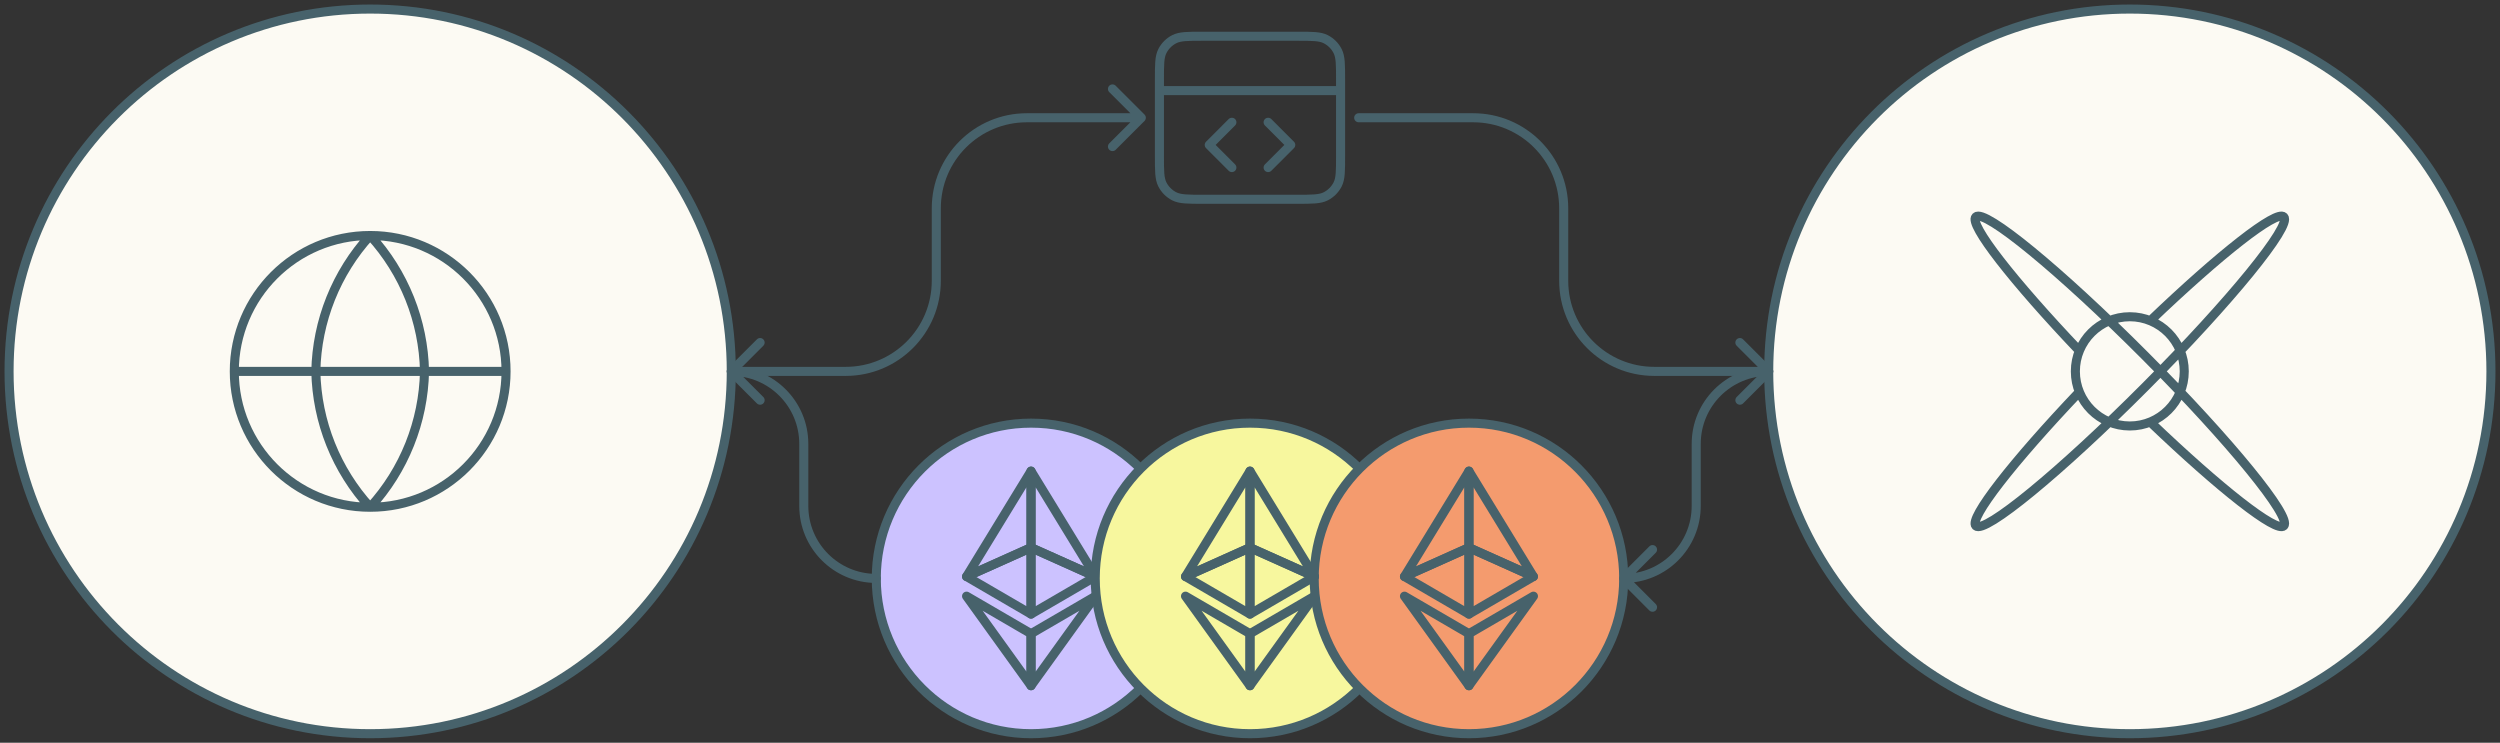<svg width="276" height="82" viewBox="0 0 276 82" fill="none" xmlns="http://www.w3.org/2000/svg">
<rect x="0" y="0" width="276" height="82" fill="#333333" stroke="none"/>
<ellipse cx="235.133" cy="41" rx="39.867" ry="40" fill="#FCFAF3" stroke="#47626B"/>
<path d="M237.395 35.411C245.069 28.064 251.33 23.134 252.133 23.944C253.07 24.885 246.223 33.284 236.833 42.706C227.442 52.128 219.071 58.998 218.133 58.057C217.33 57.251 222.24 50.97 229.563 43.266M229.563 38.731C222.24 31.026 217.326 24.75 218.133 23.944C219.071 23.003 227.442 29.873 236.833 39.295C246.223 48.717 253.07 57.116 252.133 58.057C251.33 58.862 245.069 53.937 237.391 46.589M241.141 40.998C241.141 44.328 238.45 47.028 235.131 47.028C231.811 47.028 229.12 44.328 229.12 40.998C229.12 37.668 231.811 34.968 235.131 34.968C238.45 34.968 241.141 37.668 241.141 40.998Z" stroke="#47626B" stroke-linecap="round" stroke-linejoin="round"/>
<ellipse cx="40.867" cy="41" rx="39.867" ry="40" fill="#FCFAF3" stroke="#47626B"/>
<path d="M25.867 41H55.867M25.867 41C25.867 49.284 32.583 56 40.867 56M25.867 41C25.867 32.716 32.583 26 40.867 26M55.867 41C55.867 49.284 49.151 56 40.867 56M55.867 41C55.867 32.716 49.151 26 40.867 26M40.867 26C44.619 30.108 46.751 35.438 46.867 41C46.751 46.562 44.619 51.892 40.867 56M40.867 26C37.115 30.108 34.983 35.438 34.867 41C34.983 46.562 37.115 51.892 40.867 56" stroke="#47626B" stroke-linecap="round" stroke-linejoin="round"/>
<path d="M148 10H128M140 18.5L142.5 16L140 13.5M136 13.5L133.5 16L136 18.5M128 8.8L128 17.2C128 18.88 128 19.72 128.327 20.362C128.615 20.927 129.074 21.385 129.638 21.673C130.28 22 131.12 22 132.8 22H143.2C144.88 22 145.72 22 146.362 21.673C146.926 21.385 147.385 20.927 147.673 20.362C148 19.72 148 18.88 148 17.2V8.8C148 7.12 148 6.28 147.673 5.638C147.385 5.074 146.926 4.615 146.362 4.327C145.72 4 144.88 4 143.2 4L132.8 4C131.12 4 130.28 4 129.638 4.327C129.074 4.615 128.615 5.074 128.327 5.638C128 6.28 128 7.12 128 8.8Z" stroke="#47626B" stroke-linecap="round" stroke-linejoin="round"/>
<ellipse cx="113.828" cy="63.857" rx="17.086" ry="17.143" fill="#CCC2FF" stroke="#47626B" stroke-linecap="round"/>
<path d="M113.826 69.961V75.704L120.947 65.816L113.826 69.961Z" stroke="#47626B" stroke-linejoin="round"/>
<path d="M113.826 75.704V69.961L106.708 65.816L113.826 75.704Z" stroke="#47626B" stroke-linejoin="round"/>
<path d="M113.826 67.796L120.944 63.651L113.826 60.46V67.796Z" stroke="#47626B" stroke-linejoin="round"/>
<path d="M106.708 63.651L113.826 67.796V60.46L106.708 63.651Z" stroke="#47626B" stroke-linejoin="round"/>
<path d="M113.826 52.011V60.46L120.944 63.651L113.826 52.011Z" stroke="#47626B" stroke-linejoin="round"/>
<path d="M113.826 52.011L106.708 63.651L113.826 60.46V52.011Z" stroke="#47626B" stroke-linejoin="round"/>
<ellipse cx="138" cy="63.857" rx="17.086" ry="17.143" fill="#F7F79E" stroke="#47626B"/>
<ellipse cx="162.172" cy="63.857" rx="17.086" ry="17.143" fill="#F49B6E" stroke="#47626B"/>
<path d="M137.998 69.961V75.704L145.119 65.816L137.998 69.961Z" stroke="#47626B" stroke-linejoin="round"/>
<path d="M137.998 75.704V69.961L130.88 65.816L137.998 75.704Z" stroke="#47626B" stroke-linejoin="round"/>
<path d="M137.998 67.796L145.115 63.651L137.998 60.46V67.796Z" stroke="#47626B" stroke-linejoin="round"/>
<path d="M130.88 63.651L137.998 67.796V60.46L130.88 63.651Z" stroke="#47626B" stroke-linejoin="round"/>
<path d="M137.998 52.011V60.46L145.115 63.651L137.998 52.011Z" stroke="#47626B" stroke-linejoin="round"/>
<path d="M137.998 52.011L130.88 63.651L137.998 60.46V52.011Z" stroke="#47626B" stroke-linejoin="round"/>
<path d="M162.171 69.961V75.704L169.292 65.816L162.171 69.961Z" stroke="#47626B" stroke-linejoin="round"/>
<path d="M162.171 75.704V69.961L155.053 65.816L162.171 75.704Z" stroke="#47626B" stroke-linejoin="round"/>
<path d="M162.17 67.796L169.288 63.651L162.17 60.46V67.796Z" stroke="#47626B" stroke-linejoin="round"/>
<path d="M155.053 63.651L162.171 67.796V60.46L155.053 63.651Z" stroke="#47626B" stroke-linejoin="round"/>
<path d="M162.17 52.011V60.46L169.288 63.651L162.17 52.011Z" stroke="#47626B" stroke-linejoin="round"/>
<path d="M162.171 52.011L155.053 63.651L162.171 60.46V52.011Z" stroke="#47626B" stroke-linejoin="round"/>
<path d="M80.734 40.5C80.458 40.5 80.234 40.724 80.234 41C80.234 41.276 80.458 41.5 80.734 41.5V40.5ZM126.354 13.354C126.549 13.158 126.549 12.842 126.354 12.646L123.172 9.464C122.976 9.269 122.66 9.269 122.464 9.464C122.269 9.66 122.269 9.976 122.464 10.172L125.293 13L122.464 15.828C122.269 16.024 122.269 16.34 122.464 16.535C122.66 16.731 122.976 16.731 123.172 16.535L126.354 13.354ZM80.734 41.5H93.367V40.5H80.734V41.5ZM103.867 31V23H102.867V31H103.867ZM113.367 13.5H126V12.5H113.367V13.5ZM103.867 23C103.867 17.753 108.12 13.5 113.367 13.5V12.5C107.568 12.5 102.867 17.201 102.867 23H103.867ZM93.367 41.5C99.166 41.5 103.867 36.799 103.867 31H102.867C102.867 36.247 98.614 40.5 93.367 40.5V41.5Z" fill="#47626B"/>
<path d="M150 12.5C149.724 12.5 149.5 12.724 149.5 13C149.5 13.276 149.724 13.5 150 13.5V12.5ZM195.619 41.354C195.814 41.158 195.814 40.842 195.619 40.646L192.437 37.465C192.242 37.269 191.925 37.269 191.73 37.465C191.535 37.66 191.535 37.976 191.73 38.172L194.558 41L191.73 43.828C191.535 44.024 191.535 44.34 191.73 44.535C191.925 44.731 192.242 44.731 192.437 44.535L195.619 41.354ZM150 13.5H162.633V12.5H150V13.5ZM172.133 23V31H173.133V23H172.133ZM182.633 41.5H195.265V40.5H182.633V41.5ZM172.133 31C172.133 36.799 176.834 41.5 182.633 41.5V40.5C177.386 40.5 173.133 36.247 173.133 31H172.133ZM162.633 13.5C167.879 13.5 172.133 17.753 172.133 23H173.133C173.133 17.201 168.432 12.5 162.633 12.5V13.5Z" fill="#47626B"/>
<path d="M195.265 41.5C195.541 41.5 195.765 41.276 195.765 41C195.765 40.724 195.541 40.5 195.265 40.5V41.5ZM178.904 63.504C178.709 63.699 178.709 64.016 178.904 64.211L182.086 67.393C182.282 67.588 182.598 67.588 182.793 67.393C182.989 67.198 182.989 66.881 182.793 66.686L179.965 63.857L182.793 61.029C182.989 60.834 182.989 60.517 182.793 60.322C182.598 60.126 182.282 60.126 182.086 60.322L178.904 63.504ZM186.762 49.004V55.853H187.762V49.004H186.762ZM186.762 55.853C186.762 59.998 183.402 63.357 179.258 63.357V64.357C183.954 64.357 187.762 60.55 187.762 55.853H186.762ZM195.265 40.5C190.569 40.5 186.762 44.307 186.762 49.004H187.762C187.762 44.859 191.121 41.5 195.265 41.5V40.5Z" fill="#47626B"/>
<path d="M96.742 64.357C97.018 64.357 97.242 64.133 97.242 63.857C97.242 63.581 97.018 63.357 96.742 63.357V64.357ZM80.381 40.646C80.186 40.842 80.186 41.158 80.381 41.354L83.563 44.535C83.758 44.731 84.075 44.731 84.27 44.535C84.465 44.34 84.465 44.024 84.27 43.828L81.442 41L84.27 38.172C84.465 37.976 84.465 37.66 84.27 37.465C84.075 37.269 83.758 37.269 83.563 37.465L80.381 40.646ZM89.238 55.853V49.004H88.238V55.853H89.238ZM89.238 49.004C89.238 44.307 85.431 40.5 80.734 40.5V41.5C84.879 41.5 88.238 44.86 88.238 49.004H89.238ZM96.742 63.357C92.598 63.357 89.238 59.998 89.238 55.853H88.238C88.238 60.55 92.046 64.357 96.742 64.357V63.357Z" fill="#47626B"/>
</svg>
